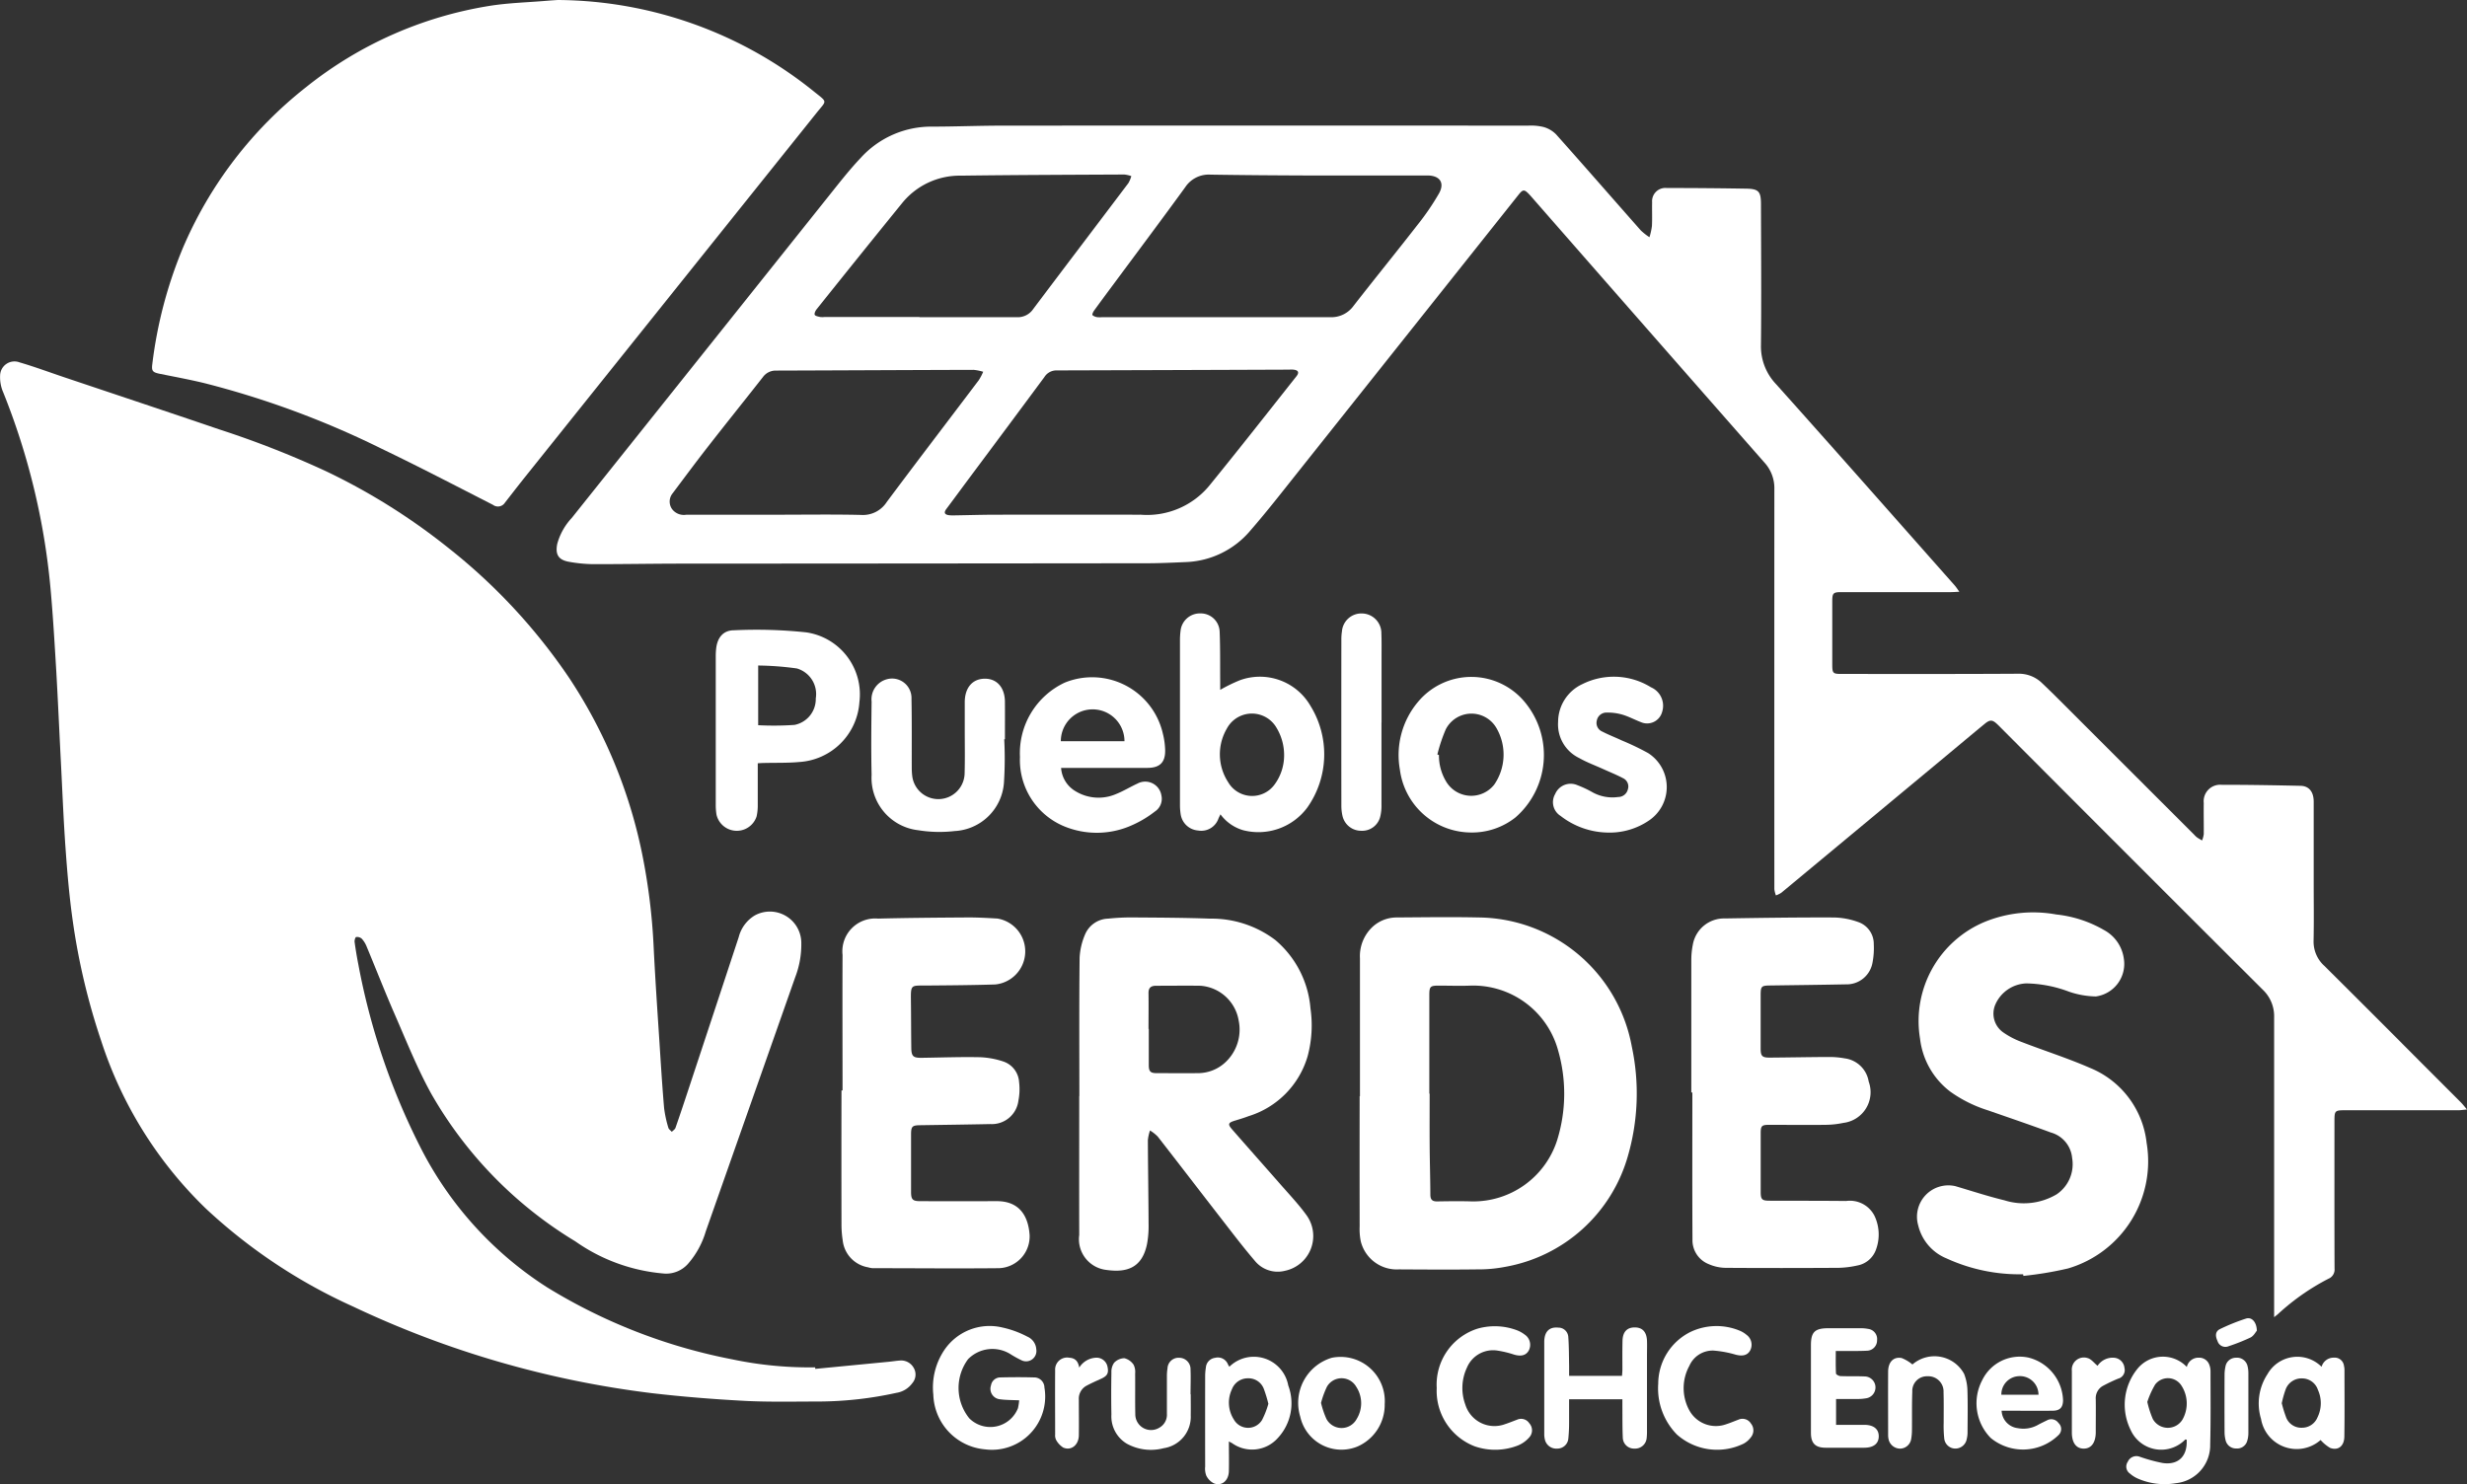 <svg xmlns="http://www.w3.org/2000/svg" xmlns:xlink="http://www.w3.org/1999/xlink" id="Logo_blanco_PUEBLOS_VERDES" data-name="Logo blanco PUEBLOS VERDES" width="127.677" height="76.823" viewBox="0 0 127.677 76.823"><rect x="0" y="0" width="127.677" height="76.823" fill="#333333" stroke="none"/><defs><clipPath id="clip-path"><rect id="Rect&#xE1;ngulo_7" data-name="Rect&#xE1;ngulo 7" width="127.677" height="76.823" fill="#fff"></rect></clipPath></defs><g id="Grupo_3" data-name="Grupo 3" clip-path="url(#clip-path)"><path id="Trazado_47" data-name="Trazado 47" d="M42.193,134.022l3.793-.367c.188-.018.374-.049.562-.063a.742.742,0,0,1,.732.364.682.682,0,0,1-.066.807,1.253,1.253,0,0,1-.824.5,19,19,0,0,1-3.99.448c-1.293,0-2.589.033-3.879-.035-1.605-.085-3.211-.214-4.807-.4a50.432,50.432,0,0,1-15.446-4.483,28.043,28.043,0,0,1-7.6-5.055,21.094,21.094,0,0,1-5.431-8.694,34.479,34.479,0,0,1-1.469-6.19c-.178-1.246-.285-2.5-.375-3.761-.109-1.526-.168-3.055-.247-4.584S3,99.446,2.913,97.918c-.086-1.437-.17-2.876-.3-4.309A36.006,36.006,0,0,0,.169,83.483,1.955,1.955,0,0,1,.006,82.6a.743.743,0,0,1,1.007-.674c.772.225,1.527.507,2.289.763,2.676.9,5.354,1.788,8.027,2.7a49.38,49.38,0,0,1,5.523,2.162,32.514,32.514,0,0,1,6.336,3.965,29.834,29.834,0,0,1,6.259,6.728,25.76,25.76,0,0,1,3.779,9.084,31.752,31.752,0,0,1,.605,4.9c.081,1.637.193,3.272.3,4.908.072,1.13.143,2.26.239,3.387a6.1,6.1,0,0,0,.219,1.015c.021.082.118.143.18.214.065-.068.162-.125.19-.206.239-.684.467-1.372.694-2.061q1.292-3.905,2.579-7.812a1.836,1.836,0,0,1,.831-1.121A1.627,1.627,0,0,1,41.471,112a4.718,4.718,0,0,1-.315,1.748q-2.315,6.58-4.63,13.159a4.458,4.458,0,0,1-.907,1.663,1.508,1.508,0,0,1-1.211.521,9.279,9.279,0,0,1-4.631-1.669,21.212,21.212,0,0,1-7.466-7.656c-.722-1.31-1.279-2.713-1.879-4.087-.51-1.166-.971-2.352-1.461-3.526a1.3,1.3,0,0,0-.252-.4.362.362,0,0,0-.287-.082c-.043.007-.092.17-.08.254.052.383.116.765.19,1.145a35.14,35.14,0,0,0,3.174,9.4,18.561,18.561,0,0,0,6.59,7.325,28.637,28.637,0,0,0,9.559,3.727,19.37,19.37,0,0,0,4.322.42l.007.074" transform="translate(0 -63.17)" fill="#fff"></path><path id="Trazado_48" data-name="Trazado 48" d="M198.681,52.584c-.2.009-.319.019-.434.019l-5.676,0c-.412,0-.464.053-.464.467q0,1.627,0,3.255c0,.486.027.513.5.513,3.037,0,6.075.008,9.112-.011a1.712,1.712,0,0,1,1.26.5q.314.3.621.6l7.226,7.22a1.282,1.282,0,0,0,.15.145c.085.061.178.11.268.165a1.311,1.311,0,0,0,.089-.323c.006-.537-.009-1.075,0-1.613a.854.854,0,0,1,.922-.946c1.364,0,2.728.023,4.091.053.438.01.676.315.677.817,0,1.394,0,2.787,0,4.181,0,1.005.015,2.011-.006,3.016a1.689,1.689,0,0,0,.551,1.3q2.332,2.315,4.648,4.645,1.214,1.215,2.428,2.43c.094.095.174.2.31.364-.2.018-.317.039-.439.039q-2.9,0-5.8,0c-.617,0-.618,0-.618.634,0,2.518-.005,5.037.005,7.556a.515.515,0,0,1-.319.533,11.788,11.788,0,0,0-2.608,1.827c-.043.039-.09.072-.2.162V89.7q0-7.541,0-15.082a1.885,1.885,0,0,0-.585-1.434q-6.769-6.748-13.516-13.519c-.07-.071-.14-.142-.212-.211-.265-.252-.385-.264-.668-.032-.677.556-1.347,1.12-2.021,1.68q-4.249,3.531-8.5,7.06a1.352,1.352,0,0,1-.282.139,1.368,1.368,0,0,1-.081-.324q-.005-10.348,0-20.7A1.963,1.963,0,0,0,188.6,45.9q-6.042-6.876-12.068-13.765c-.04-.045-.079-.09-.121-.133-.242-.252-.316-.249-.537.029q-5.715,7.186-11.43,14.372c-.805,1.012-1.6,2.034-2.449,3.009a4.581,4.581,0,0,1-3.363,1.636c-.665.029-1.332.061-2,.061q-12.01.013-24.02.019c-1.553,0-3.106.03-4.659.027a7.443,7.443,0,0,1-1.213-.12c-.561-.095-.731-.379-.62-.93a3.192,3.192,0,0,1,.749-1.339Q133.437,40.541,140,32.314c.6-.746,1.18-1.507,1.837-2.2a4.923,4.923,0,0,1,3.666-1.605c1.214,0,2.428-.05,3.642-.051q13.608-.007,27.216,0a2.8,2.8,0,0,1,.8.07,1.464,1.464,0,0,1,.652.381c1.471,1.649,2.922,3.316,4.385,4.972a3.083,3.083,0,0,0,.448.352,3.447,3.447,0,0,0,.128-.579c.021-.407,0-.816.01-1.224a.686.686,0,0,1,.749-.744c1.374,0,2.748.011,4.121.034.643.011.761.147.763.789.006,2.429.024,4.858,0,7.287a2.831,2.831,0,0,0,.781,2.042c3.1,3.461,6.175,6.95,9.256,10.431.064.072.114.155.227.31M160.2,38.372v0c1.971,0,3.942,0,5.913,0a1.412,1.412,0,0,0,1.209-.574c1.093-1.406,2.218-2.786,3.311-4.192a12.985,12.985,0,0,0,1.123-1.643c.307-.552.035-.924-.6-.925-2.08,0-4.161,0-6.241,0-1.662-.006-3.324-.018-4.986-.044a1.458,1.458,0,0,0-1.312.656c-1.2,1.651-2.422,3.281-3.636,4.919-.362.487-.724.974-1.08,1.465-.048.067-.108.2-.081.232a.487.487,0,0,0,.256.106,1.167,1.167,0,0,0,.238,0H160.2m-3.924,10.22a4.18,4.18,0,0,0,3.654-1.578c1.5-1.843,2.967-3.716,4.444-5.58.161-.2.1-.323-.159-.347-.1-.009-.2,0-.3,0q-5.973.023-11.945.04a.732.732,0,0,0-.641.348q-1.91,2.578-3.829,5.149c-.416.559-.828,1.12-1.245,1.678-.144.193-.078.29.137.319a2,2,0,0,0,.3.009c.7-.011,1.393-.033,2.089-.034q3.748-.007,7.5,0m-18.83,0v0c1.464,0,2.928-.023,4.391.011a1.465,1.465,0,0,0,1.329-.666c1.576-2.114,3.179-4.207,4.768-6.312a2.844,2.844,0,0,0,.224-.431,2.424,2.424,0,0,0-.5-.1c-3.405.009-6.81.028-10.215.038a.817.817,0,0,0-.688.341c-.942,1.2-1.894,2.384-2.831,3.585-.624.8-1.228,1.615-1.837,2.426a.674.674,0,0,0-.035.81.765.765,0,0,0,.736.3q2.33,0,4.66,0m7.409-10.225v0c1.683,0,3.365,0,5.048,0a.963.963,0,0,0,.838-.416c1.638-2.179,3.289-4.348,4.931-6.525a1.557,1.557,0,0,0,.151-.362,1.6,1.6,0,0,0-.36-.082c-2.817.014-5.635.022-8.452.059a3.835,3.835,0,0,0-3.059,1.432q-2.221,2.734-4.418,5.487c-.062.077-.126.218-.095.283s.178.09.279.113a1.09,1.09,0,0,0,.238,0h4.9" transform="translate(-97.28 -21.955)" fill="#fff"></path><path id="Trazado_49" data-name="Trazado 49" d="M55.44,0a21.323,21.323,0,0,1,13.3,4.771c.675.54.615.42.107,1.055q-7.527,9.4-15.055,18.806c-.367.458-.725.922-1.086,1.385a.43.43,0,0,1-.622.112c-1.913-.977-3.818-1.971-5.755-2.9a46.381,46.381,0,0,0-9.209-3.406c-.742-.178-1.494-.318-2.243-.468-.407-.081-.47-.144-.42-.524a22.709,22.709,0,0,1,1.559-5.944,21.092,21.092,0,0,1,6.4-8.378,20.34,20.34,0,0,1,9.464-4.2C52.877.146,53.9.125,54.9.038c.178-.015.357-.026.536-.038" transform="translate(-26.573)" fill="#fff"></path><path id="Trazado_50" data-name="Trazado 50" d="M307.93,217q0-3.568,0-7.137a2.08,2.08,0,0,1,.553-1.529,1.833,1.833,0,0,1,1.329-.586c1.424-.009,2.848-.031,4.271,0A8.145,8.145,0,0,1,322,214.434a11.638,11.638,0,0,1-.206,5.672,8.056,8.056,0,0,1-6.331,5.723,7.351,7.351,0,0,1-1.481.134c-1.344.017-2.688.008-4.033,0a1.916,1.916,0,0,1-1.976-1.451,3.179,3.179,0,0,1-.059-.769q-.006-3.374,0-6.748Zm3.592-.133h.015c0,.866-.005,1.732,0,2.6s.033,1.751.037,2.627c0,.26.1.355.355.351.6-.01,1.2-.018,1.792,0a4.557,4.557,0,0,0,4.414-3.167,8.1,8.1,0,0,0,.051-4.646,4.556,4.556,0,0,0-4.544-3.356c-.547.021-1.1,0-1.643,0-.43,0-.478.05-.479.483q0,2.553,0,5.107" transform="translate(-237.547 -160.261)" fill="#fff"></path><path id="Trazado_51" data-name="Trazado 51" d="M244.44,217.053c0-2.389-.014-4.778.013-7.166a3.493,3.493,0,0,1,.293-1.23,1.339,1.339,0,0,1,1.181-.794,11.53,11.53,0,0,1,1.368-.062c1.3.009,2.608.015,3.91.062a5.463,5.463,0,0,1,3.368,1.1A5.172,5.172,0,0,1,256.4,212.5a6.149,6.149,0,0,1-.145,2.481,4.59,4.59,0,0,1-3.055,3.105c-.232.088-.47.16-.708.232-.353.107-.384.183-.143.458.819.937,1.645,1.867,2.463,2.8.464.532.954,1.047,1.369,1.616a1.839,1.839,0,0,1-1.109,2.9,1.523,1.523,0,0,1-1.559-.529c-.6-.7-1.16-1.44-1.728-2.171-1.1-1.415-2.187-2.837-3.288-4.249a2.146,2.146,0,0,0-.4-.316,2.285,2.285,0,0,0-.111.5c.006,1.452.031,2.9.037,4.357a5.066,5.066,0,0,1-.079,1.009c-.252,1.261-1.064,1.5-2.1,1.353a1.6,1.6,0,0,1-1.411-1.807c-.005-2.4,0-4.8,0-7.2Zm3.593-3.486h0c0,.626,0,1.253,0,1.879,0,.327.089.413.4.414.716,0,1.432.008,2.148,0a2.078,2.078,0,0,0,1.388-.535,2.313,2.313,0,0,0,.716-2.188,2.162,2.162,0,0,0-1.973-1.8c-.766-.011-1.531,0-2.3,0-.277,0-.4.112-.393.393.009.616,0,1.233,0,1.849" transform="translate(-188.579 -160.315)" fill="#fff"></path><path id="Trazado_52" data-name="Trazado 52" d="M439.7,225.4a9.046,9.046,0,0,1-3.963-.822,2.464,2.464,0,0,1-1.462-1.7,1.624,1.624,0,0,1,1.917-2.04c.848.249,1.689.527,2.547.735a3.331,3.331,0,0,0,2.7-.312,1.881,1.881,0,0,0,.8-1.878,1.509,1.509,0,0,0-1.1-1.32c-1.082-.4-2.173-.77-3.261-1.149a6.9,6.9,0,0,1-1.943-.965,4.027,4.027,0,0,1-1.568-2.75,5.56,5.56,0,0,1,3.362-6.044,6.646,6.646,0,0,1,3.687-.378,6.232,6.232,0,0,1,2.475.807,1.981,1.981,0,0,1,1.025,1.49,1.7,1.7,0,0,1-1.446,1.946,4.491,4.491,0,0,1-1.394-.247,6.558,6.558,0,0,0-2.21-.428,1.824,1.824,0,0,0-1.607,1.107,1.184,1.184,0,0,0,.419,1.432,4.2,4.2,0,0,0,.945.492c1.176.455,2.383.837,3.537,1.341a4.753,4.753,0,0,1,2.934,3.882,5.779,5.779,0,0,1-4.067,6.5,18.242,18.242,0,0,1-2.31.385l-.014-.08" transform="translate(-334.998 -159.445)" fill="#fff"></path><path id="Trazado_53" data-name="Trazado 53" d="M383.046,216.9q0-3.434,0-6.867a4.019,4.019,0,0,1,.079-.8,1.641,1.641,0,0,1,1.663-1.354c1.881-.031,3.762-.057,5.643-.05a3.9,3.9,0,0,1,1.248.234,1.194,1.194,0,0,1,.81,1.147,3.941,3.941,0,0,1-.064.946,1.356,1.356,0,0,1-1.376,1.134c-1.313.026-2.627.041-3.94.059-.431.006-.473.046-.474.486q0,1.388,0,2.777c0,.391.076.472.474.47,1.025-.007,2.05-.029,3.075-.032a4.347,4.347,0,0,1,.8.071,1.441,1.441,0,0,1,1.242,1.2,1.6,1.6,0,0,1-1.31,2.14,4.689,4.689,0,0,1-.915.1c-.976.013-1.951,0-2.927,0-.379,0-.436.054-.437.428q0,1.523,0,3.045c0,.385.066.454.45.455,1.324.005,2.648,0,3.972.014a1.427,1.427,0,0,1,1.467.767,2.259,2.259,0,0,1,.081,1.741,1.269,1.269,0,0,1-.978.833,4.938,4.938,0,0,1-.972.119c-1.951.011-3.9.014-5.854,0a2.261,2.261,0,0,1-.862-.194,1.331,1.331,0,0,1-.835-1.273c-.014-2.537-.006-5.073-.006-7.61h-.057" transform="translate(-295.514 -160.341)" fill="#fff"></path><path id="Trazado_54" data-name="Trazado 54" d="M190.644,216.761c0-2.338-.011-4.677,0-7.015a1.7,1.7,0,0,1,1.842-1.881c1.561-.039,3.124-.05,4.685-.06.5,0,.994.028,1.49.057a1.722,1.722,0,0,1-.113,3.412c-1.182.037-2.366.045-3.549.055-.819.007-.828-.075-.816.809.01.806.008,1.612.019,2.418.006.437.1.52.537.514,1-.014,2.01-.051,3.014-.031a4.345,4.345,0,0,1,1.22.225,1.2,1.2,0,0,1,.808,1.059,3.123,3.123,0,0,1-.037.977,1.384,1.384,0,0,1-1.448,1.2c-1.214.025-2.428.041-3.642.059-.4.006-.463.063-.464.471q0,1.493,0,2.986c0,.392.085.473.474.474q1.986.005,3.972,0c1.154,0,1.615.757,1.688,1.729a1.644,1.644,0,0,1-1.589,1.74c-2.178.023-4.357,0-6.536,0a1.055,1.055,0,0,1-.233-.045,1.585,1.585,0,0,1-1.314-1.4,5.307,5.307,0,0,1-.063-.8q-.007-3.478,0-6.956h.051" transform="translate(-147.039 -160.319)" fill="#fff"></path><path id="Trazado_55" data-name="Trazado 55" d="M269.309,142.914a8.268,8.268,0,0,1,1.023-.5,3.024,3.024,0,0,1,3.65,1.325,4.773,4.773,0,0,1-.156,5.255,3.15,3.15,0,0,1-3.334,1.181,2.235,2.235,0,0,1-1.168-.821c-.042.09-.072.149-.1.21a.942.942,0,0,1-1.06.628.987.987,0,0,1-.9-.851,3.01,3.01,0,0,1-.035-.476q0-4.269,0-8.538a3.6,3.6,0,0,1,.028-.446,1.007,1.007,0,0,1,1.026-.926.98.98,0,0,1,1,.949c.035.854.021,1.711.028,2.566,0,.138,0,.276,0,.439m3.308,3.366a2.731,2.731,0,0,0-.393-1.4,1.471,1.471,0,0,0-2.576.051,2.636,2.636,0,0,0,.068,2.757,1.436,1.436,0,0,0,2.415.118,2.544,2.544,0,0,0,.486-1.521" transform="translate(-206.161 -107.206)" fill="#fff"></path><path id="Trazado_56" data-name="Trazado 56" d="M164.261,149.588c0,.73,0,1.443,0,2.156a2.6,2.6,0,0,1-.06.59,1.078,1.078,0,0,1-2.074-.084,3.163,3.163,0,0,1-.04-.534q0-3.835,0-7.669a3.522,3.522,0,0,1,.023-.417c.066-.552.362-.925.911-.93a24.515,24.515,0,0,1,3.747.107,3.245,3.245,0,0,1,2.754,3.611,3.329,3.329,0,0,1-3.117,3.1c-.6.055-1.212.035-1.818.05-.1,0-.194.009-.322.015m.018-1.97a15.607,15.607,0,0,0,1.881-.016,1.363,1.363,0,0,0,1.1-1.372,1.38,1.38,0,0,0-.981-1.55,15.714,15.714,0,0,0-2-.152Z" transform="translate(-125.044 -110.077)" fill="#fff"></path><path id="Trazado_57" data-name="Trazado 57" d="M233.116,158.055a1.514,1.514,0,0,0,.758,1.211,2.284,2.284,0,0,0,2.093.137c.377-.15.727-.367,1.1-.538a.848.848,0,0,1,1.24.61.789.789,0,0,1-.339.837,5.558,5.558,0,0,1-1.167.7,4.432,4.432,0,0,1-3.542.058,3.714,3.714,0,0,1-2.272-3.583,4.029,4.029,0,0,1,2.322-3.85,3.756,3.756,0,0,1,5.074,2.643,3.873,3.873,0,0,1,.118.854c.014.629-.275.915-.907.918-1.364.005-2.727,0-4.09,0h-.385m3.277-1.382a1.647,1.647,0,0,0-3.294,0Z" transform="translate(-178.2 -118.307)" fill="#fff"></path><path id="Trazado_58" data-name="Trazado 58" d="M320.51,161.375a3.727,3.727,0,0,1-3.655-3.253,4.271,4.271,0,0,1,.923-3.49,3.591,3.591,0,0,1,5.575.035,4.285,4.285,0,0,1-.516,5.928,3.62,3.62,0,0,1-2.327.78m-1.717-4.037.083.027a2.614,2.614,0,0,0,.367,1.364,1.512,1.512,0,0,0,2.5.16,2.74,2.74,0,0,0,.12-2.9,1.493,1.493,0,0,0-2.632.044,8.126,8.126,0,0,0-.437,1.308" transform="translate(-244.405 -118.286)" fill="#fff"></path><path id="Trazado_59" data-name="Trazado 59" d="M204.2,156.867a19.144,19.144,0,0,1-.016,2.265,2.7,2.7,0,0,1-2.557,2.485,6.8,6.8,0,0,1-1.868-.042,2.726,2.726,0,0,1-2.423-2.867c-.03-1.263-.015-2.528,0-3.792a1.074,1.074,0,0,1,.792-1.157,1.006,1.006,0,0,1,1.272,1.012c.023,1.184.01,2.369.014,3.553a3.676,3.676,0,0,0,.025.446,1.361,1.361,0,0,0,2.71-.1c.023-.766.008-1.533.008-2.3,0-.478,0-.955,0-1.433.006-.745.4-1.2,1.033-1.206s1.04.456,1.046,1.193c.005.647,0,1.294,0,1.941H204.2" transform="translate(-152.227 -118.602)" fill="#fff"></path><path id="Trazado_60" data-name="Trazado 60" d="M354.523,161.342a4.082,4.082,0,0,1-2.429-.865.838.838,0,0,1-.275-1.132.869.869,0,0,1,1.154-.454,5.5,5.5,0,0,1,.78.367,2.127,2.127,0,0,0,1.326.243.513.513,0,0,0,.5-.392.473.473,0,0,0-.247-.581c-.332-.176-.684-.316-1.027-.472-.416-.189-.849-.347-1.244-.572a1.933,1.933,0,0,1-1.091-1.876,2.163,2.163,0,0,1,1.262-1.953,3.651,3.651,0,0,1,3.544.167,1.041,1.041,0,0,1,.579,1.271.805.805,0,0,1-1.116.526c-.315-.121-.617-.285-.939-.38a2.727,2.727,0,0,0-.815-.108.507.507,0,0,0-.513.42.484.484,0,0,0,.288.565c.325.169.67.3,1,.455a13.727,13.727,0,0,1,1.368.656,2.087,2.087,0,0,1,.061,3.479,3.608,3.608,0,0,1-2.168.636" transform="translate(-271.332 -118.249)" fill="#fff"></path><path id="Trazado_61" data-name="Trazado 61" d="M305.851,144.6c0,1.423,0,2.847,0,4.27a2.32,2.32,0,0,1-.068.618.961.961,0,0,1-.982.717.988.988,0,0,1-.97-.779,2.4,2.4,0,0,1-.056-.532q-.005-4.3,0-8.6a2.633,2.633,0,0,1,.031-.416,1.007,1.007,0,0,1,1.062-.92,1.02,1.02,0,0,1,.978,1.044c.016.4.009.8.009,1.194q0,1.7,0,3.4" transform="translate(-234.354 -107.205)" fill="#fff"></path><path id="Trazado_62" data-name="Trazado 62" d="M215.8,304.246c-.368-.018-.687-.012-1-.055a.544.544,0,0,1-.462-.721.489.489,0,0,1,.484-.41c.577-.014,1.154-.016,1.731,0a.529.529,0,0,1,.549.524,2.756,2.756,0,0,1-3.066,3.2,2.93,2.93,0,0,1-2.684-2.834,3.472,3.472,0,0,1,.578-2.32,2.829,2.829,0,0,1,2.992-1.155,5.1,5.1,0,0,1,1.3.476.764.764,0,0,1,.459.655.536.536,0,0,1-.765.567,5.575,5.575,0,0,1-.6-.335,1.764,1.764,0,0,0-2.164.276,2.5,2.5,0,0,0,.06,3.061,1.539,1.539,0,0,0,2.521-.524,3.2,3.2,0,0,0,.062-.4" transform="translate(-163.049 -231.766)" fill="#fff"></path><path id="Trazado_63" data-name="Trazado 63" d="M484.425,307.833a.613.613,0,0,1,.622-.484.554.554,0,0,1,.538.355.933.933,0,0,1,.067.347c0,1.264.016,2.528-.017,3.792a1.971,1.971,0,0,1-1.766,2,3.461,3.461,0,0,1-1.985-.24,1.562,1.562,0,0,1-.4-.255.438.438,0,0,1-.114-.612.486.486,0,0,1,.6-.267,8.625,8.625,0,0,0,1.2.33c.823.123,1.3-.36,1.246-1.21-.025,0-.061-.014-.076,0a1.734,1.734,0,0,1-2.822-.5,2.947,2.947,0,0,1,.37-3.187,1.7,1.7,0,0,1,2.538-.072m-2.045,1.809a5.045,5.045,0,0,0,.283.88.889.889,0,0,0,1.533.04,1.693,1.693,0,0,0-.073-1.8.83.83,0,0,0-1.336-.023,4.5,4.5,0,0,0-.407.9" transform="translate(-371.249 -237.076)" fill="#fff"></path><path id="Trazado_64" data-name="Trazado 64" d="M351.022,303.173h2.737c.008-.117.019-.222.02-.328,0-.5-.007-1,.006-1.492.012-.463.24-.693.645-.687.39.006.6.236.621.682.01.258,0,.517,0,.776q0,1.94,0,3.88a3.216,3.216,0,0,1-.016.387.6.6,0,0,1-.635.547.579.579,0,0,1-.6-.545c-.025-.546-.017-1.094-.022-1.641,0-.117,0-.233,0-.367h-2.758c0,.388,0,.772,0,1.156a8.459,8.459,0,0,1-.041.892.569.569,0,0,1-.572.505.607.607,0,0,1-.633-.44,1.209,1.209,0,0,1-.04-.323q0-2.373,0-4.746c0-.542.256-.8.726-.753a.512.512,0,0,1,.518.481c.036.495.033.992.043,1.489,0,.167,0,.334,0,.528" transform="translate(-269.813 -231.96)" fill="#fff"></path><path id="Trazado_65" data-name="Trazado 65" d="M274.151,311.647c0,.544.012,1.038,0,1.532s-.371.79-.776.63a.893.893,0,0,1-.393-.4,1.019,1.019,0,0,1-.058-.467q-.005-2.358,0-4.716a2.831,2.831,0,0,1,.037-.414.545.545,0,0,1,.478-.5.561.561,0,0,1,.662.332c.02.044.048.085.074.13a1.811,1.811,0,0,1,3.049.968,2.635,2.635,0,0,1-.544,2.725,1.781,1.781,0,0,1-2.36.263c-.033-.021-.069-.037-.165-.088m2.041-1.947a6.788,6.788,0,0,0-.236-.776.844.844,0,0,0-.815-.547.876.876,0,0,0-.836.567,1.615,1.615,0,0,0,.1,1.566.846.846,0,0,0,1.461.021,4.436,4.436,0,0,0,.324-.831" transform="translate(-210.552 -237.032)" fill="#fff"></path><path id="Trazado_66" data-name="Trazado 66" d="M411.41,302c0,.414-.009.79.011,1.164,0,.051.149.132.232.135.417.016.836,0,1.253.018a.569.569,0,0,1,.071,1.132,2.52,2.52,0,0,1-.443.036c-.365,0-.73,0-1.109,0v1.337h.427c.348,0,.7,0,1.045,0,.475.005.742.223.737.6s-.273.583-.748.585c-.667,0-1.333,0-2,0-.535,0-.761-.232-.762-.768q0-2.267,0-4.535c0-.687.2-.881.9-.882.567,0,1.134,0,1.7,0a1.968,1.968,0,0,1,.355.034.529.529,0,0,1,.468.588.535.535,0,0,1-.526.542c-.407.021-.815.012-1.223.015h-.385" transform="translate(-316.401 -232.074)" fill="#fff"></path><path id="Trazado_67" data-name="Trazado 67" d="M375.556,303.36a3,3,0,0,1,1.667-2.693,3.135,3.135,0,0,1,2.523-.077,1.334,1.334,0,0,1,.382.227.634.634,0,0,1,.175.826c-.141.238-.392.289-.738.2a5.517,5.517,0,0,0-1.158-.213,1.318,1.318,0,0,0-1.24.79,2.4,2.4,0,0,0-.022,2.266,1.569,1.569,0,0,0,1.937.754c.208-.066.409-.153.614-.229a.514.514,0,0,1,.657.194.561.561,0,0,1-.005.718,1.143,1.143,0,0,1-.377.327,3.136,3.136,0,0,1-3.45-.476,3.409,3.409,0,0,1-.966-2.615" transform="translate(-289.736 -231.726)" fill="#fff"></path><path id="Trazado_68" data-name="Trazado 68" d="M325.389,303.587a3.036,3.036,0,0,1,2.126-3.075,3.257,3.257,0,0,1,1.994.075,1.611,1.611,0,0,1,.441.242.635.635,0,0,1,.2.823c-.143.252-.4.312-.761.206a5.291,5.291,0,0,0-.892-.212,1.466,1.466,0,0,0-1.544.886,2.483,2.483,0,0,0-.083,1.916,1.576,1.576,0,0,0,2.063,1.008c.208-.067.41-.152.614-.227a.506.506,0,0,1,.634.185.541.541,0,0,1,.01.715,1.574,1.574,0,0,1-.588.429,3.236,3.236,0,0,1-2.249.048,3.076,3.076,0,0,1-1.965-3.02" transform="translate(-251.033 -231.746)" fill="#fff"></path><path id="Trazado_69" data-name="Trazado 69" d="M514.786,311.625a1.871,1.871,0,0,1-3.084-1.092,2.761,2.761,0,0,1,.334-2.315,1.776,1.776,0,0,1,2.8-.381.647.647,0,0,1,.633-.473.483.483,0,0,1,.526.423.993.993,0,0,1,.026.207c0,1.153.012,2.307-.007,3.46-.008.492-.325.736-.737.58a2.048,2.048,0,0,1-.494-.41m-2.005-1.892a6.37,6.37,0,0,0,.232.746.838.838,0,0,0,.808.513.861.861,0,0,0,.8-.523,1.668,1.668,0,0,0,.028-1.438.862.862,0,0,0-.816-.592.873.873,0,0,0-.857.579,5.34,5.34,0,0,0-.2.715" transform="translate(-394.685 -237.093)" fill="#fff"></path><path id="Trazado_70" data-name="Trazado 70" d="M448.977,310.1a.946.946,0,0,0,.838.9,1.535,1.535,0,0,0,1.011-.152c.165-.091.335-.173.505-.255a.454.454,0,0,1,.587.138.425.425,0,0,1,.011.62,2.632,2.632,0,0,1-3.514.159,2.561,2.561,0,0,1-.439-3,2.156,2.156,0,0,1,2.389-1.163,2.359,2.359,0,0,1,1.791,2.22c-.009.363-.162.527-.534.531-.776.008-1.552,0-2.328,0h-.319m1.91-.829a.959.959,0,0,0-1.022-.96.946.946,0,0,0-.9.96Z" transform="translate(-345.385 -237.08)" fill="#fff"></path><path id="Trazado_71" data-name="Trazado 71" d="M298.54,309.727a2.351,2.351,0,0,1-1.415,2.2,2.184,2.184,0,0,1-2.955-1.544,2.435,2.435,0,0,1,1.629-3.051,2.289,2.289,0,0,1,2.741,2.4m-3.295-.063a4.619,4.619,0,0,0,.28.829.888.888,0,0,0,1.565,0,1.551,1.551,0,0,0-.027-1.672.873.873,0,0,0-1.511,0,4.577,4.577,0,0,0-.307.839" transform="translate(-226.876 -237.054)" fill="#fff"></path><path id="Trazado_72" data-name="Trazado 72" d="M428.892,307.612a1.744,1.744,0,0,1,2.669.487,2.492,2.492,0,0,1,.173.838c.024.745.01,1.491.006,2.237a1.427,1.427,0,0,1-.04.294.6.6,0,0,1-.581.5.581.581,0,0,1-.582-.5,6.191,6.191,0,0,1-.032-.832c0-.527.009-1.054-.007-1.581a.787.787,0,0,0-.827-.829.756.756,0,0,0-.79.792c-.025.665-.01,1.332-.018,2a2.727,2.727,0,0,1-.038.444.592.592,0,0,1-.573.509.616.616,0,0,1-.6-.49,1.071,1.071,0,0,1-.022-.237c0-1.084-.006-2.168,0-3.252,0-.5.276-.791.7-.71a2.035,2.035,0,0,1,.557.332" transform="translate(-329.912 -236.991)" fill="#fff"></path><path id="Trazado_73" data-name="Trazado 73" d="M255.8,309.423c0,.358.007.717,0,1.075a1.643,1.643,0,0,1-1.4,1.712,2.593,2.593,0,0,1-1.91-.234,1.646,1.646,0,0,1-.795-1.511c-.015-.726-.012-1.453,0-2.179a.793.793,0,0,1,.143-.5.75.75,0,0,1,.53-.233.816.816,0,0,1,.474.335.834.834,0,0,1,.081.46c.008.7-.007,1.393.008,2.09a.816.816,0,0,0,1.236.716.766.766,0,0,0,.4-.72q0-.985,0-1.97a2.357,2.357,0,0,1,.031-.385.572.572,0,0,1,.622-.548.587.587,0,0,1,.57.611c.018.427,0,.856,0,1.283h0" transform="translate(-194.175 -237.253)" fill="#fff"></path><path id="Trazado_74" data-name="Trazado 74" d="M240.18,308.034a1.081,1.081,0,0,1,.889-.519.577.577,0,0,1,.577.465c.071.339-.008.48-.34.63-.245.11-.49.22-.726.345a.762.762,0,0,0-.417.737c0,.617.01,1.235,0,1.851-.012.5-.4.8-.805.625a1.076,1.076,0,0,1-.369-.391.537.537,0,0,1-.052-.29c0-1.105-.009-2.21,0-3.315a.622.622,0,0,1,.742-.654c.295.019.45.181.506.516" transform="translate(-184.329 -237.242)" fill="#fff"></path><path id="Trazado_75" data-name="Trazado 75" d="M470.563,307.909a.939.939,0,0,1,.87-.414.583.583,0,0,1,.522.528.457.457,0,0,1-.332.554q-.385.16-.754.357a.729.729,0,0,0-.4.71c.008.527,0,1.055,0,1.582,0,.05,0,.1,0,.149-.01.523-.24.825-.626.822s-.61-.3-.611-.83q0-1.6,0-3.195a.625.625,0,0,1,.827-.657c.179.052.318.243.5.394" transform="translate(-362.005 -237.218)" fill="#fff"></path><path id="Trazado_76" data-name="Trazado 76" d="M505.031,309.869c0,.518,0,1.035,0,1.553a1.392,1.392,0,0,1-.068.438.539.539,0,0,1-.559.367.552.552,0,0,1-.551-.423,1.687,1.687,0,0,1-.054-.442q-.007-1.478,0-2.956a1.915,1.915,0,0,1,.045-.413.548.548,0,0,1,.544-.463.559.559,0,0,1,.6.433,1.513,1.513,0,0,1,.043.383c0,.508,0,1.015,0,1.523" transform="translate(-388.669 -237.255)" fill="#fff"></path><path id="Trazado_77" data-name="Trazado 77" d="M503.995,299.227c-.066.075-.167.272-.327.352a10.075,10.075,0,0,1-1.132.45.427.427,0,0,1-.577-.268c-.111-.239-.135-.493.133-.621a10.593,10.593,0,0,1,1.347-.542c.287-.091.545.175.556.628" transform="translate(-387.194 -230.351)" fill="#fff"></path></g></svg>